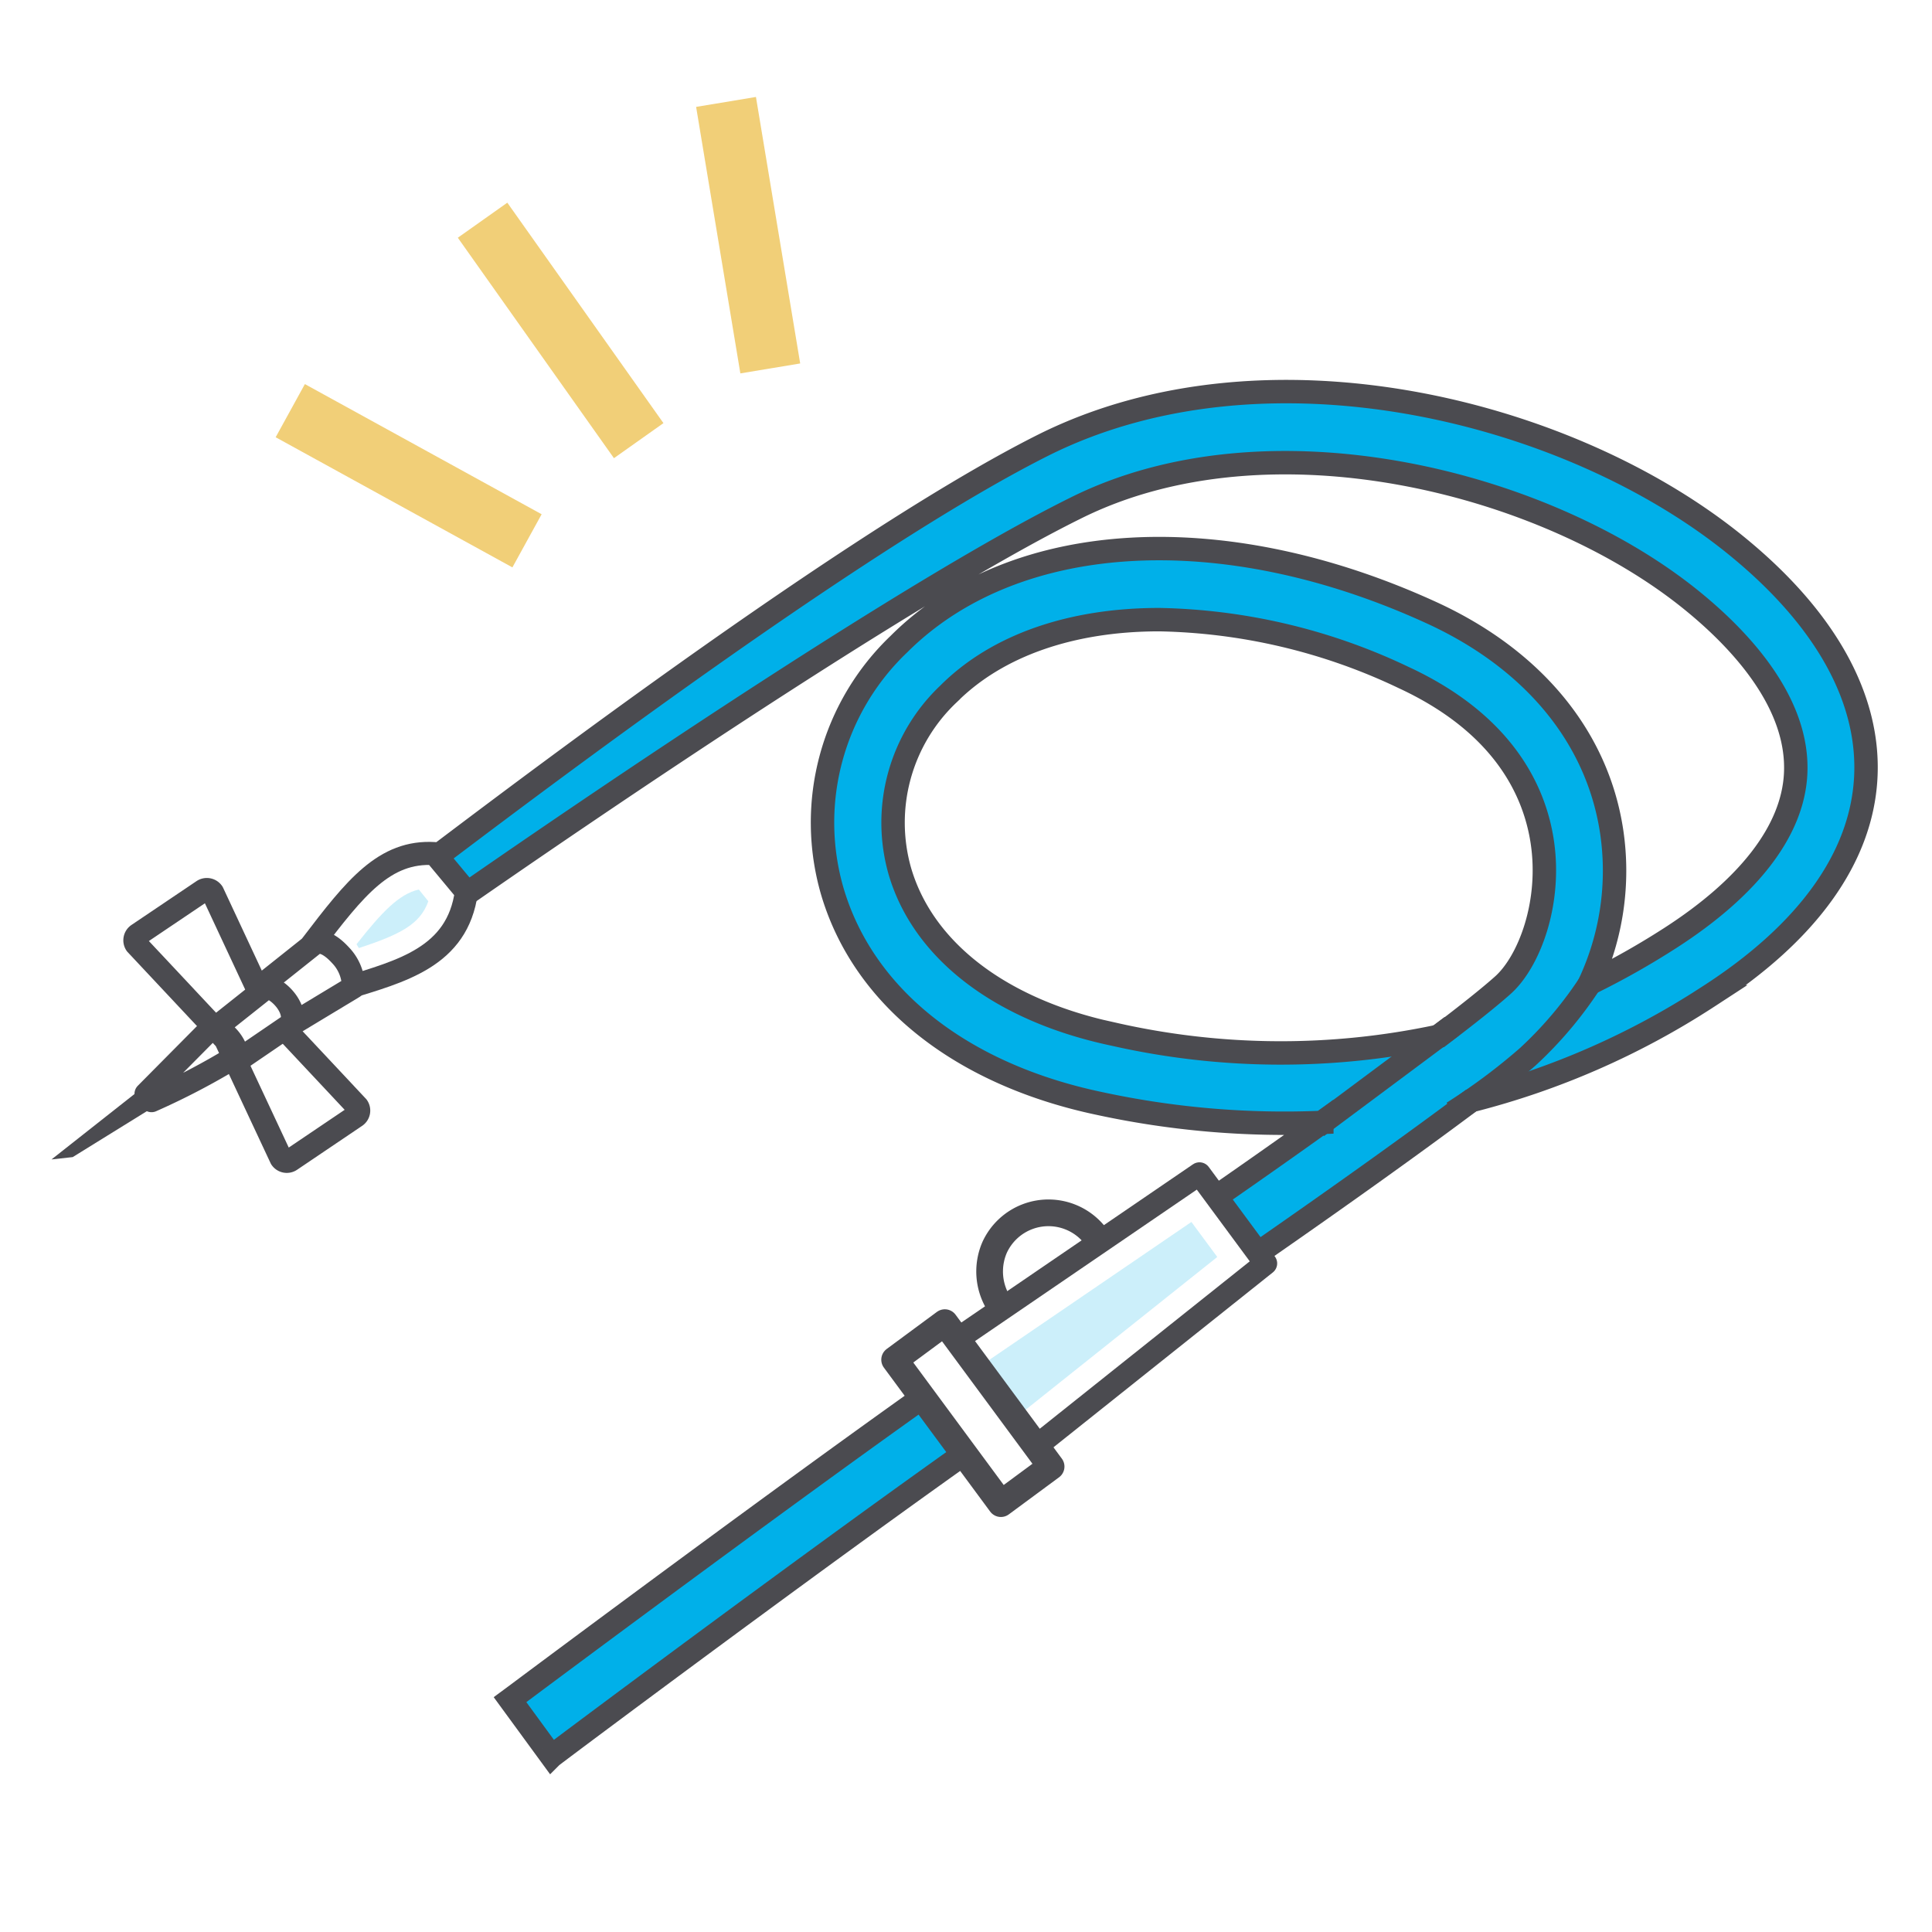 <?xml version="1.0" encoding="UTF-8"?> <svg xmlns="http://www.w3.org/2000/svg" width="165" height="165" viewBox="0 0 165 165"><rect x="0" y="0" width="165" height="165" fill="#808080" stroke="none"/><defs><style>.cls-1,.cls-3,.cls-7{fill:#00b0e9;}.cls-1,.cls-3,.cls-4,.cls-6{stroke:#4b4b50;}.cls-1,.cls-3{stroke-miterlimit:10;}.cls-1{stroke-width:1.79px;}.cls-2,.cls-4,.cls-6{fill:#fff;}.cls-3{stroke-width:2px;}.cls-4,.cls-6{stroke-linecap:round;}.cls-4,.cls-6,.cls-8{stroke-linejoin:round;}.cls-4{stroke-width:2.28px;}.cls-5{fill:#4b4b50;}.cls-6{stroke-width:1.97px;}.cls-7{opacity:0.2;}.cls-8{fill:none;stroke:#f1cf78;stroke-linecap:square;stroke-width:5.18px;}</style></defs><g id="レイヤー_2" data-name="レイヤー 2"><g id="レイヤー_1-2" data-name="レイヤー 1"><ellipse class="cls-1" cx="44.66" cy="148.09" rx="2.24" ry="3.15" transform="translate(-78.3 54.26) rotate(-35.87)"></ellipse><rect class="cls-2" width="165" height="165"></rect><path class="cls-3" d="M47.1,150l-3.54-4.84c.15-.11,32.9-24.6,44.68-32.36,6.7-4.41,16.35-11,24.65-16.94a74.82,74.82,0,0,1-19-1.62c-11.82-2.49-20.13-9.08-22.8-18.09A21.06,21.06,0,0,1,76.78,55c9.83-9.82,27.72-10.85,45.59-2.62C131,56.37,136.43,63,137.64,71a22.75,22.75,0,0,1-1.89,13,67.53,67.53,0,0,0,6.88-3.88c6.73-4.33,10.44-9.15,10.72-13.95.35-6-4.53-11.34-8.69-14.75-12.53-10.3-36.3-16.3-52.85-8C74.32,52.09,37.3,78.09,36.69,78.54l-1.25-4C38,72.71,71.17,47,89.13,38c19-9.48,45.06-3,59.34,8.75,7.51,6.17,11.26,13,10.87,19.74s-4.93,13.16-13.47,18.64A67.41,67.41,0,0,1,125.63,94c-9.76,7.32-25.68,18.28-34.09,23.81C79.88,125.45,47.25,149.85,47.1,150ZM99,52.92c-7.38,0-13.79,2.13-18,6.35A15.13,15.13,0,0,0,76.85,74.4c2,6.83,8.69,11.91,18.29,13.93a64.43,64.43,0,0,0,27.77.16c2.4-1.82,4.3-3.33,5.46-4.37,2.22-2,4.14-7,3.34-12.26-.64-4.2-3.21-10-11.84-14A50.53,50.53,0,0,0,99,52.92Z"></path><path class="cls-4" d="M87.62,113.32a5.06,5.06,0,1,0-2.67-6.8A5.16,5.16,0,0,0,87.62,113.32Z"></path><polygon class="cls-5" points="4.4 99.02 6.21 98.82 15.27 93.21 14.04 91.42 4.4 99.02"></polygon><path class="cls-6" d="M26.67,80.63c3.64-4.77,6.16-8,10.45-7.73l2.71,3.26c-.75,5.6-5.59,6.78-10.3,8.24Z"></path><path class="cls-7" d="M30.45,80.64c2.14-2.72,3.64-4.3,5.32-4.67l.81,1c-.7,2-2.48,2.86-5.93,4Z"></path><path class="cls-6" d="M18.64,87.11l8.18-6.51s.77-.66,2.28,1a3.9,3.9,0,0,1,1.08,2.71L20.75,90Z"></path><path class="cls-6" d="M18.31,87.53a4.64,4.64,0,0,1,2,2.59A61.08,61.08,0,0,1,12.94,94l-.47-.58Z"></path><path class="cls-6" d="M11.78,79.81a.6.6,0,0,0-.16.83l7.64,8.15L24,98.92a.59.59,0,0,0,.83.16l5.54-3.74a.59.59,0,0,0,.16-.83l-7.64-8.15L18.16,76.23a.6.6,0,0,0-.83-.16Z"></path><path class="cls-6" d="M18.4,87.79l4.42-3.51c1.26.35,2.63,2.12,2,3.21l-4.47,3.05A3.33,3.33,0,0,0,18.4,87.79Z"></path><polygon class="cls-6" points="102.44 100.25 108.09 107.9 85.16 126.18 78.22 116.79 102.44 100.25"></polygon><polygon class="cls-7" points="82.48 117.51 101.75 104.36 103.96 107.35 85.72 121.89 82.48 117.51"></polygon><rect class="cls-4" x="75.43" y="118.02" width="15.28" height="5.33" transform="translate(35.34 259.2) rotate(-126.44)"></rect><line class="cls-3" x1="123.98" y1="87.65" x2="112.48" y2="96.22"></line><path class="cls-3" d="M136.34,83.1a33.45,33.45,0,0,1-5.86,7.15,51.45,51.45,0,0,1-6.4,4.77"></path><line class="cls-8" x1="42.71" y1="20.92" x2="53.05" y2="35.52"></line><line class="cls-8" x1="27.06" y1="36.32" x2="42.74" y2="44.94"></line><line class="cls-8" x1="62.43" y1="11.26" x2="65.36" y2="28.91"></line></g></g></svg> 